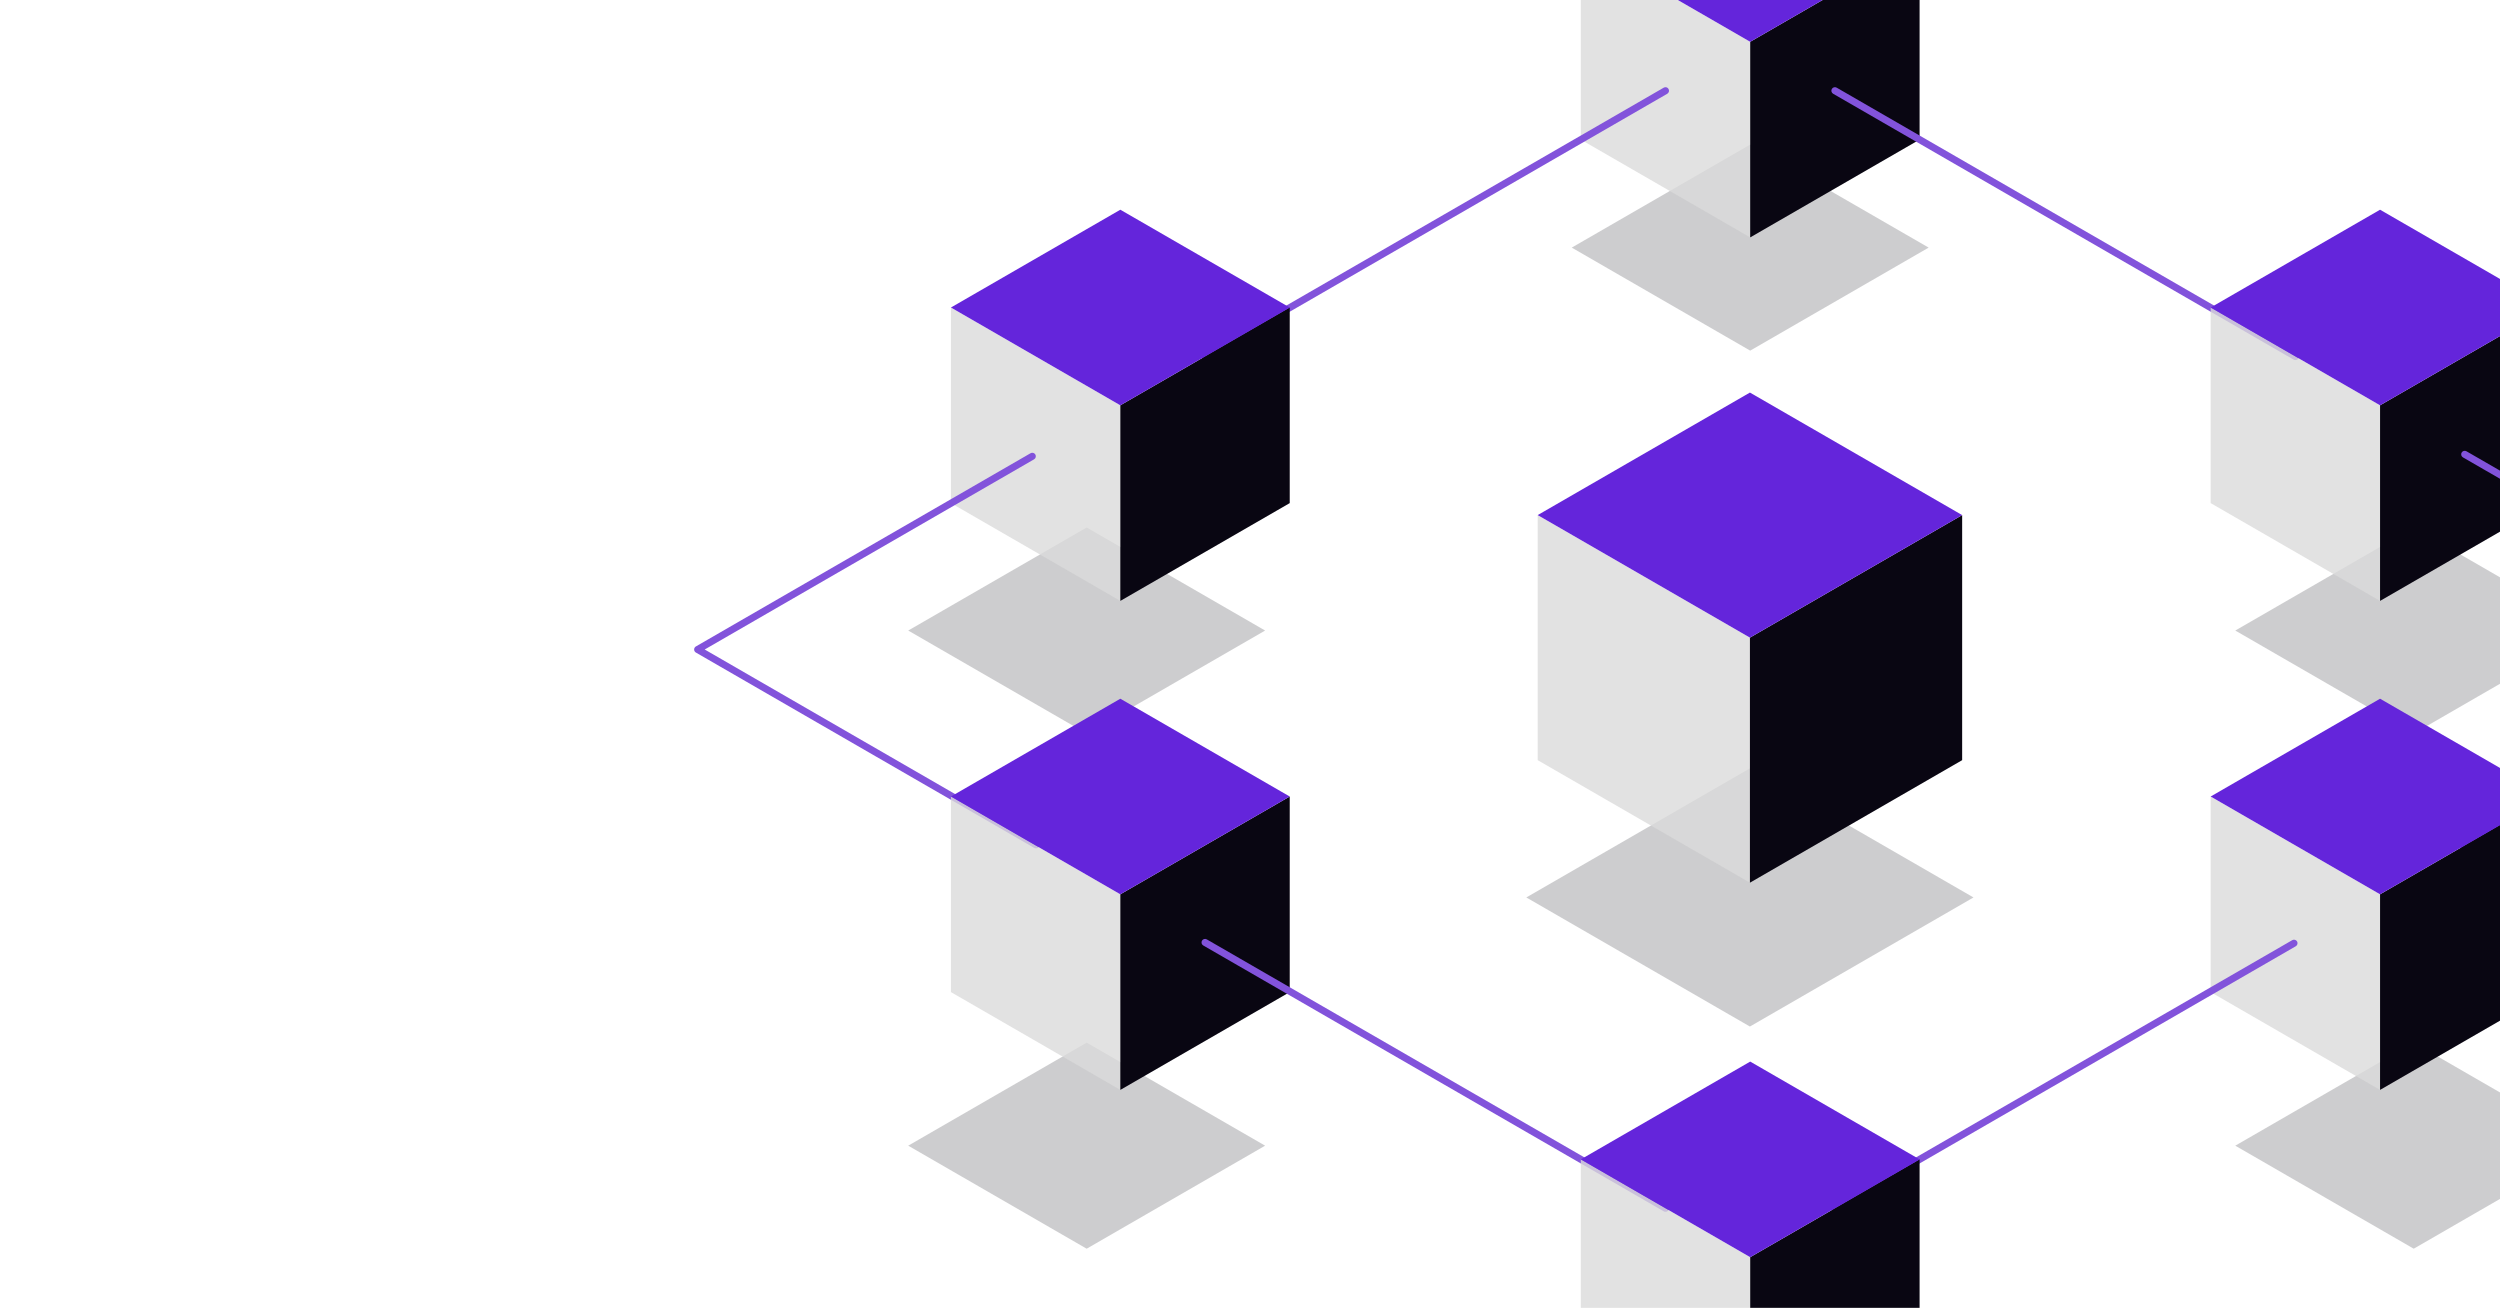 <svg width="734" height="384" viewBox="0 0 734 384" fill="none" xmlns="http://www.w3.org/2000/svg">
<mask id="mask0_215_4144" style="mask-type:luminance" maskUnits="userSpaceOnUse" x="0" y="-123" width="1028" height="654">
<path d="M1027.71 -123H0V531H1027.71V-123Z" fill="white"/>
</mask>
<g mask="url(#mask0_215_4144)">
<path d="M448.127 263.492L513.77 301.391L579.414 263.492L513.771 225.593L448.127 263.492Z" fill="#090612" fill-opacity="0.2"/>
<path d="M761.063 185.127L708.671 154.878L656.277 185.127L708.67 215.376L761.063 185.127Z" fill="#090612" fill-opacity="0.2"/>
<path d="M566.25 72.698L513.857 42.449L461.464 72.698L513.856 102.947L566.25 72.698Z" fill="#090612" fill-opacity="0.2"/>
<path d="M266.651 185.127L319.044 215.376L371.437 185.127L319.044 154.878L266.651 185.127Z" fill="#090612" fill-opacity="0.2"/>
<path d="M266.651 336.372L319.044 366.621L371.437 336.372L319.044 306.123L266.651 336.372Z" fill="#090612" fill-opacity="0.2"/>
<path d="M656.277 336.372L708.67 366.621L761.063 336.372L708.671 306.123L656.277 336.372Z" fill="#090612" fill-opacity="0.2"/>
<path d="M464.124 40.988L513.858 69.702V12.274L464.124 -16.439V40.988Z" fill="#DADADA" fill-opacity="0.8"/>
<path d="M513.858 69.702L563.592 40.988V-16.439L513.858 12.274V69.702Z" fill="#090612"/>
<path d="M513.858 12.274L563.592 -16.44L513.858 -45.154L464.124 -16.439L513.858 12.274Z" fill="#6425DB"/>
<path d="M673.929 105.726C673.753 105.726 673.576 105.681 673.413 105.587L538.208 27.526C537.713 27.241 537.543 26.608 537.829 26.113C538.115 25.618 538.749 25.448 539.243 25.734L674.448 103.795C674.942 104.081 675.112 104.713 674.826 105.209C674.635 105.54 674.286 105.726 673.929 105.726Z" fill="#8253DB"/>
<path d="M353.787 105.728C353.429 105.728 353.081 105.542 352.89 105.21C352.604 104.715 352.774 104.083 353.269 103.797L488.474 25.736C488.969 25.45 489.602 25.62 489.887 26.115C490.173 26.609 490.004 27.242 489.509 27.528L354.303 105.589C354.141 105.683 353.963 105.728 353.787 105.728Z" fill="#8253DB"/>
<path d="M279.196 147.712L328.93 176.426V118.998L279.196 90.284V147.712Z" fill="#DADADA" fill-opacity="0.8"/>
<path d="M328.93 176.426L378.664 147.712V90.284L328.93 118.998V176.426Z" fill="#090612"/>
<path d="M328.93 118.999L378.664 90.285L328.93 61.571L279.196 90.285L328.93 118.999Z" fill="#6425DB"/>
<path d="M649.05 147.712L698.784 176.426V118.998L649.05 90.284V147.712Z" fill="#DADADA" fill-opacity="0.8"/>
<path d="M698.785 176.426L748.519 147.712V90.284L698.785 118.998V176.426Z" fill="#090612"/>
<path d="M698.784 118.999L748.518 90.285L698.784 61.571L649.05 90.285L698.784 118.999Z" fill="#6425DB"/>
<path d="M723.257 249.247C722.899 249.247 722.552 249.061 722.36 248.729C722.074 248.235 722.244 247.602 722.738 247.316L820.816 190.692L723.116 134.284C722.621 133.998 722.451 133.366 722.737 132.871C723.023 132.376 723.657 132.207 724.151 132.492L823.403 189.795C823.723 189.98 823.92 190.322 823.92 190.692C823.92 191.061 823.723 191.403 823.403 191.588L723.773 249.108C723.61 249.202 723.432 249.247 723.257 249.247Z" fill="#8253DB"/>
<path d="M304.171 249.082C303.996 249.082 303.818 249.037 303.655 248.943L204.312 191.588C203.992 191.403 203.795 191.062 203.795 190.692C203.795 190.323 203.993 189.981 204.312 189.796L302.569 133.067C303.064 132.781 303.697 132.951 303.983 133.446C304.269 133.941 304.099 134.573 303.604 134.859L206.899 190.692L304.69 247.151C305.185 247.437 305.354 248.07 305.068 248.564C304.876 248.896 304.529 249.082 304.171 249.082Z" fill="#8253DB"/>
<path d="M279.196 291.282L328.93 319.996V262.568L279.196 233.854V291.282Z" fill="#DADADA" fill-opacity="0.8"/>
<path d="M328.93 319.996L378.664 291.282V233.854L328.93 262.568V319.996Z" fill="#090612"/>
<path d="M328.93 262.569L378.664 233.855L328.93 205.142L279.196 233.856L328.93 262.569Z" fill="#6425DB"/>
<path d="M488.989 355.786C488.814 355.786 488.635 355.741 488.473 355.647L353.28 277.594C352.785 277.309 352.616 276.676 352.902 276.181C353.187 275.686 353.821 275.517 354.315 275.802L489.508 353.855C490.003 354.141 490.172 354.774 489.886 355.269C489.695 355.601 489.347 355.786 488.989 355.786Z" fill="#8253DB"/>
<path d="M649.05 291.282L698.784 319.996V262.568L649.05 233.854V291.282Z" fill="#DADADA" fill-opacity="0.8"/>
<path d="M698.785 319.996L748.519 291.282V233.854L698.785 262.568V319.996Z" fill="#090612"/>
<path d="M698.784 262.569L748.518 233.855L698.784 205.142L649.05 233.856L698.784 262.569Z" fill="#6425DB"/>
<path d="M538.722 355.787C538.365 355.787 538.017 355.601 537.825 355.269C537.539 354.775 537.709 354.142 538.204 353.856L673.003 276.03C673.497 275.744 674.131 275.913 674.417 276.408C674.703 276.903 674.533 277.536 674.038 277.822L539.238 355.648C539.075 355.742 538.898 355.787 538.722 355.787Z" fill="#8253DB"/>
<path d="M464.124 397.822L513.858 426.536V369.109L464.124 340.395V397.822Z" fill="#DADADA" fill-opacity="0.8"/>
<path d="M513.858 426.536L563.592 397.822V340.395L513.858 369.109V426.536Z" fill="#090612"/>
<path d="M513.858 369.109L563.592 340.395L513.858 311.681L464.124 340.395L513.858 369.109Z" fill="#6425DB"/>
<path d="M451.464 223.183L513.777 259.159V187.207L451.464 151.231V223.183Z" fill="#DADADA" fill-opacity="0.8"/>
<path d="M513.776 259.159L576.088 223.183V151.231L513.776 187.207V259.159Z" fill="#090612"/>
<path d="M513.776 187.207L576.089 151.231L513.777 115.255L451.464 151.231L513.776 187.207Z" fill="#6425DB"/>
</g>
</svg>
